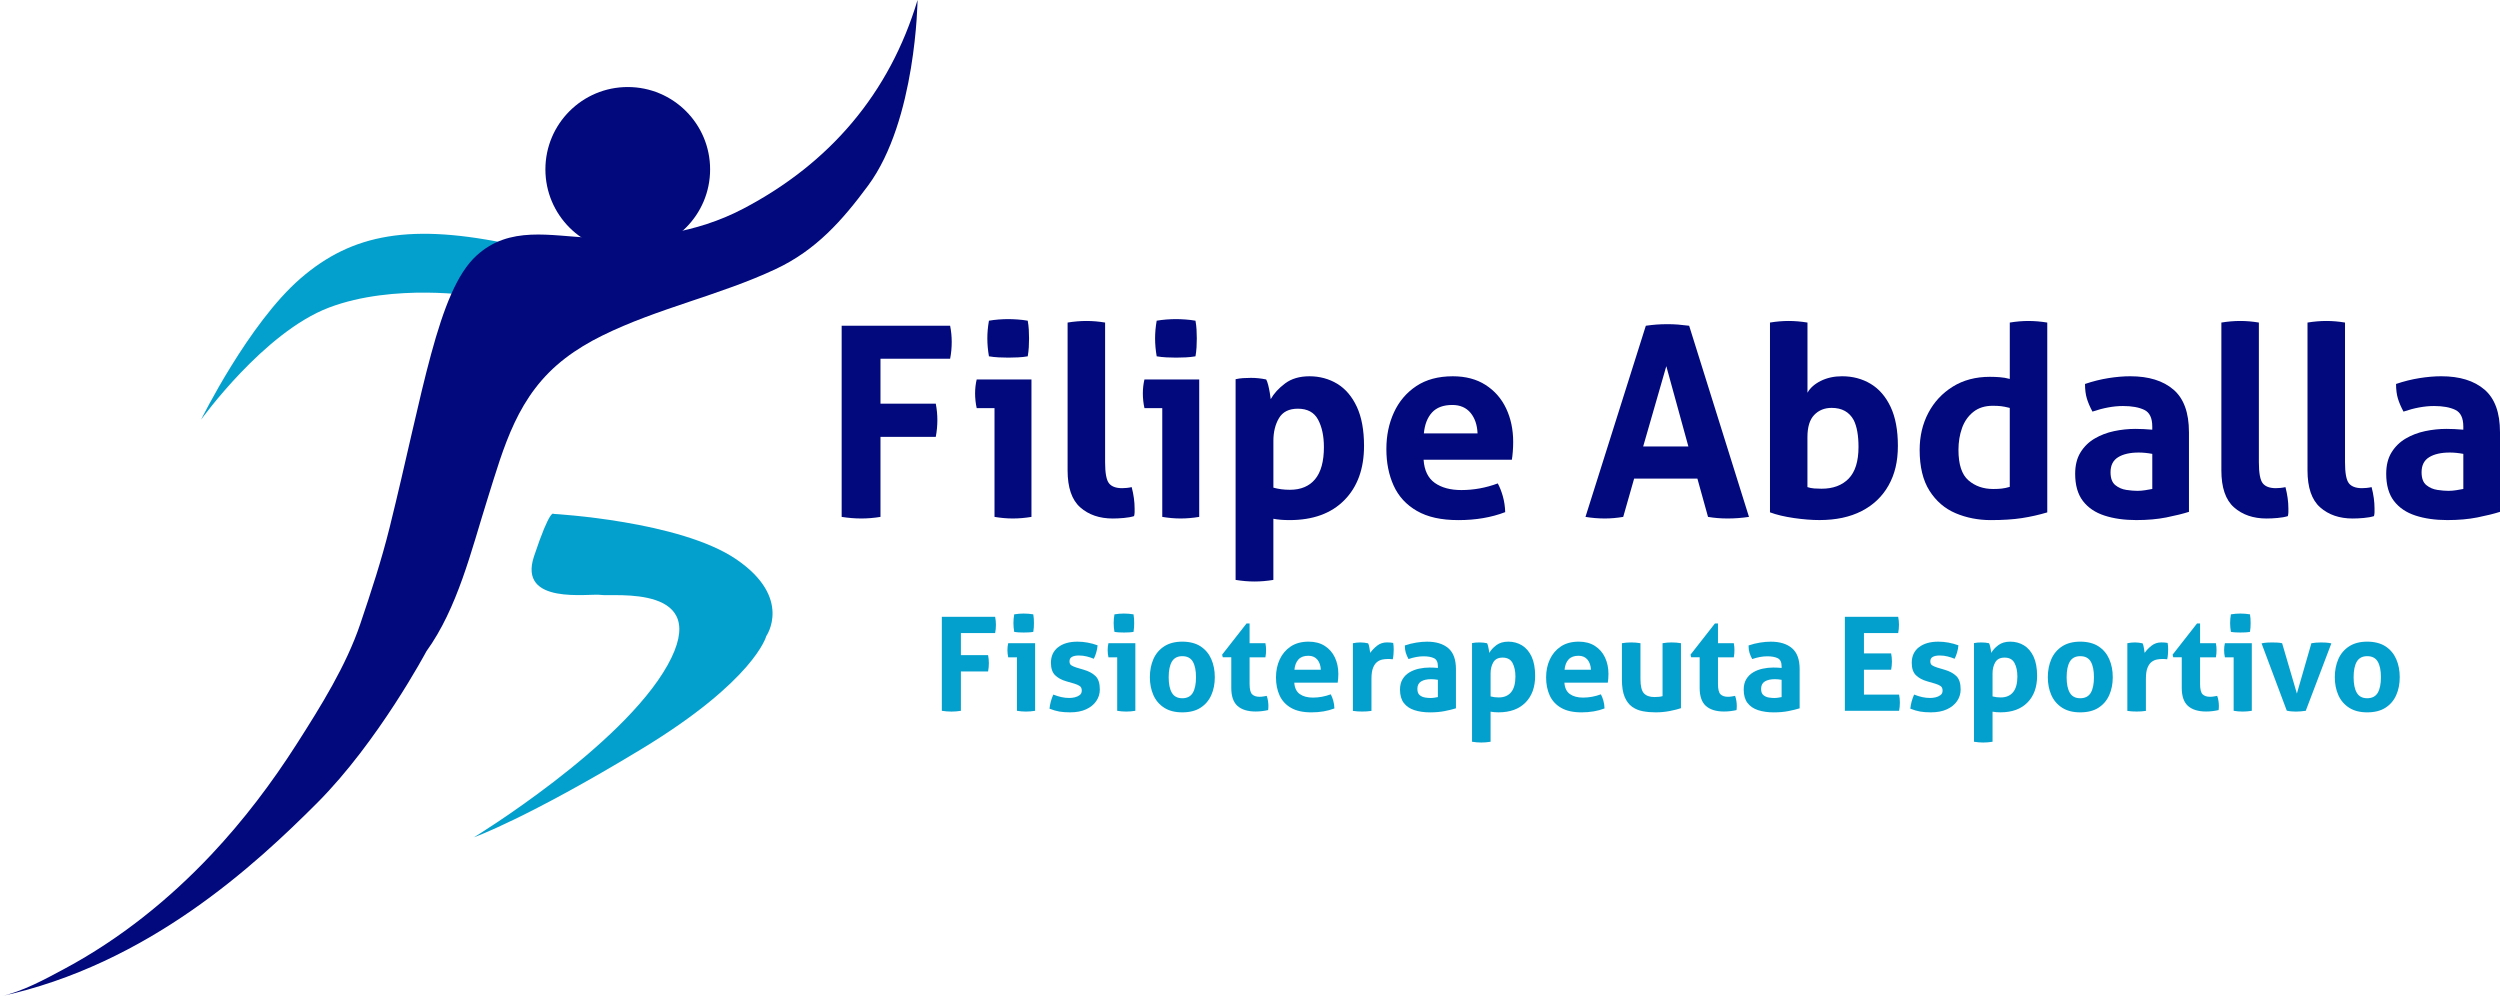 <svg xmlns="http://www.w3.org/2000/svg" id="Camada_2" data-name="Camada 2" viewBox="0 0 1347.82 537.24"><defs><style>      .cls-1 {        fill: #04a0cd;      }      .cls-1, .cls-2 {        stroke-width: 0px;      }      .cls-2 {        fill: #01097d;      }    </style></defs><g id="Camada_1-2" data-name="Camada 1"><g><path class="cls-2" d="M453.76,175.62h58.48c.57,2.87.86,5.78.86,8.74,0,3.15-.29,6.16-.86,9.03h-37.55v24.22h29.81c.57,2.96.86,5.93.86,8.89s-.29,5.97-.86,9.03h-29.81v43.14c-3.54.57-6.98.86-10.32.86s-6.98-.29-10.61-.86v-103.05Z"></path><path class="cls-2" d="M536.17,220.05h-9.6c-.29-1.24-.5-2.55-.65-3.94-.14-1.38-.22-2.7-.22-3.94,0-2.67.29-5.21.86-7.6h29.53v74.1c-3.44.57-6.79.86-10.03.86s-6.45-.29-9.89-.86v-58.62ZM532.3,182.5c0-3.15.29-6.35.86-9.6,1.62-.29,3.37-.5,5.23-.65,1.86-.14,3.56-.21,5.09-.21,1.62,0,3.39.07,5.3.21,1.91.14,3.68.36,5.3.65.29,1.63.48,3.22.57,4.8.09,1.58.14,3.18.14,4.8,0,1.53-.05,3.11-.14,4.73-.1,1.63-.29,3.25-.57,4.87-1.63.29-3.37.48-5.23.57-1.86.1-3.61.14-5.23.14-1.53,0-3.25-.05-5.16-.14-1.91-.09-3.68-.29-5.3-.57-.57-3.34-.86-6.54-.86-9.6Z"></path><path class="cls-2" d="M575.58,173.9c3.44-.57,6.83-.86,10.18-.86s6.59.29,10.03.86v75.25c0,5.83.69,9.63,2.08,11.39,1.38,1.77,3.75,2.65,7.09,2.65.76,0,1.6-.05,2.51-.14.91-.09,1.79-.24,2.65-.43,1.05,4.01,1.58,7.84,1.58,11.47v2.08c0,.62-.1,1.31-.29,2.08-1.53.48-3.37.81-5.52,1-2.15.19-4.13.29-5.95.29-7.17,0-13.02-2.01-17.56-6.02-4.54-4.01-6.81-10.65-6.81-19.92v-79.69Z"></path><path class="cls-2" d="M626.61,220.05h-9.6c-.29-1.24-.5-2.55-.65-3.94-.14-1.38-.22-2.7-.22-3.94,0-2.67.29-5.21.86-7.6h29.53v74.1c-3.44.57-6.79.86-10.03.86s-6.45-.29-9.89-.86v-58.62ZM622.74,182.5c0-3.15.29-6.35.86-9.6,1.62-.29,3.37-.5,5.23-.65,1.86-.14,3.56-.21,5.09-.21,1.62,0,3.39.07,5.3.21,1.91.14,3.68.36,5.3.65.29,1.63.48,3.22.57,4.8.09,1.58.14,3.18.14,4.8,0,1.53-.05,3.11-.14,4.73-.1,1.63-.29,3.25-.57,4.87-1.63.29-3.37.48-5.23.57-1.86.1-3.61.14-5.23.14-1.53,0-3.25-.05-5.16-.14-1.91-.09-3.68-.29-5.3-.57-.57-3.34-.86-6.54-.86-9.6Z"></path><path class="cls-2" d="M666.16,204.43c1.34-.29,2.65-.48,3.94-.57,1.29-.09,2.75-.14,4.37-.14,2.77,0,5.49.29,8.17.86.38.67.74,1.67,1.08,3.01.33,1.34.62,2.72.86,4.16.24,1.43.41,2.58.5,3.44,1.72-3.06,4.3-5.88,7.74-8.46s7.83-3.87,13.19-3.87,10.53,1.36,14.98,4.08c4.44,2.72,7.95,6.86,10.53,12.4,2.58,5.54,3.87,12.57,3.87,21.07,0,12.33-3.54,22.07-10.61,29.24-7.07,7.17-16.91,10.75-29.53,10.75-3.44,0-6.36-.24-8.74-.72v32.97c-3.54.57-6.93.86-10.18.86s-6.55-.29-10.18-.86v-108.21ZM713.75,240.98c0-5.92-1.05-10.84-3.15-14.76-2.1-3.92-5.73-5.88-10.89-5.88-4.78,0-8.17,1.7-10.18,5.09-2.01,3.39-3.01,7.48-3.01,12.25v25.23c2.77.77,5.73,1.15,8.89,1.15,5.92,0,10.46-1.91,13.62-5.73,3.15-3.82,4.73-9.6,4.73-17.34Z"></path><path class="cls-2" d="M751.51,222.35c2.72-5.92,6.74-10.65,12.04-14.19,5.3-3.53,11.87-5.3,19.71-5.3,6.88,0,12.76,1.55,17.63,4.66,4.87,3.11,8.58,7.33,11.11,12.68,2.53,5.35,3.8,11.37,3.8,18.06,0,1.82-.07,3.61-.22,5.37-.14,1.77-.31,3.18-.5,4.23h-47.58c.38,5.73,2.39,9.89,6.02,12.47,3.63,2.58,8.41,3.87,14.33,3.87,6.69,0,13.23-1.19,19.64-3.58,1.05,1.91,1.96,4.21,2.72,6.88.76,2.68,1.19,5.54,1.29,8.6-7.45,2.87-15.86,4.3-25.23,4.3s-16.63-1.65-22.36-4.94c-5.73-3.3-9.91-7.83-12.54-13.62-2.63-5.78-3.94-12.35-3.94-19.71s1.36-13.85,4.08-19.78ZM792.79,222.56c-2.34-2.82-5.61-4.23-9.82-4.23-4.78,0-8.41,1.34-10.89,4.01-2.49,2.68-3.97,6.45-4.44,11.32h28.95c-.19-4.59-1.46-8.29-3.8-11.11Z"></path><path class="cls-2" d="M887.31,175.62c2.01-.29,3.92-.5,5.73-.64,1.81-.14,3.82-.21,6.02-.21,1.91,0,3.77.07,5.59.21,1.81.14,3.82.36,6.02.64l32.25,103.05c-3.82.57-7.65.86-11.47.86s-7.17-.29-10.61-.86l-5.73-20.64h-34.11l-5.88,20.64c-3.44.57-6.74.86-9.89.86-3.54,0-7.02-.29-10.46-.86l32.54-103.05ZM898.35,197.41l-12.47,43.29h24.37l-11.9-43.29Z"></path><path class="cls-2" d="M954.25,173.9c3.44-.57,6.78-.86,10.03-.86s6.74.29,10.18.86v37.84c1.43-2.58,3.82-4.71,7.17-6.38,3.34-1.67,7.17-2.51,11.47-2.51,5.73,0,10.87,1.36,15.41,4.08,4.54,2.72,8.12,6.86,10.75,12.4,2.63,5.54,3.94,12.57,3.94,21.07s-1.67,15.31-5.02,21.28c-3.35,5.97-8.17,10.58-14.48,13.83s-13.9,4.87-22.79,4.87c-4.11,0-8.67-.36-13.69-1.08-5.02-.72-9.34-1.74-12.97-3.08v-102.34ZM978.11,263.34c1.29.1,2.6.14,3.94.14,6.21,0,11.08-1.81,14.62-5.45,3.53-3.63,5.3-9.32,5.3-17.06,0-6.21-.86-11.04-2.58-14.48-2.39-4.39-6.36-6.59-11.9-6.59-3.82,0-6.95,1.27-9.39,3.8-2.44,2.53-3.66,6.52-3.66,11.97v26.95c1.15.38,2.37.62,3.66.72Z"></path><path class="cls-2" d="M1103.74,276.24c-4.49,1.34-9.05,2.37-13.69,3.08-4.64.72-10.25,1.08-16.84,1.08s-13.09-1.24-18.92-3.73c-5.83-2.48-10.51-6.52-14.05-12.11-3.54-5.59-5.3-12.92-5.3-22,0-7.36,1.55-14,4.66-19.92,3.1-5.92,7.5-10.65,13.19-14.19,5.68-3.53,12.35-5.3,19.99-5.3,1.72,0,3.51.07,5.38.21s3.65.45,5.37.93v-30.39c3.44-.57,6.78-.86,10.03-.86s6.74.29,10.18.86v102.34ZM1057.8,230.73c-1.29,3.58-1.94,7.53-1.94,11.83,0,7.84,1.79,13.31,5.38,16.41,3.58,3.11,8.05,4.66,13.4,4.66,1.62,0,3.1-.07,4.44-.21,1.34-.14,2.82-.45,4.44-.93v-42.57c-1.91-.48-3.46-.79-4.66-.93-1.2-.14-2.7-.22-4.52-.22-4.21,0-7.69,1.1-10.46,3.3-2.77,2.2-4.8,5.09-6.09,8.67Z"></path><path class="cls-2" d="M1180.13,232.95v43c-3.35,1.05-7.41,2.06-12.18,3.01-4.78.95-10.18,1.43-16.2,1.43-6.5,0-12.23-.81-17.2-2.44-4.97-1.62-8.84-4.25-11.61-7.88-2.77-3.63-4.16-8.5-4.16-14.62,0-4.59.95-8.43,2.87-11.54,1.91-3.1,4.44-5.59,7.6-7.45s6.64-3.2,10.46-4.01c3.82-.81,7.64-1.22,11.47-1.22,2.87,0,5.92.14,9.17.43v-1.72c0-4.59-1.43-7.57-4.3-8.96-2.87-1.38-6.69-2.08-11.47-2.08-5.07,0-10.56,1-16.48,3.01-1.34-2.48-2.34-4.82-3.01-7.02-.67-2.2-1-4.82-1-7.88,4.2-1.43,8.41-2.48,12.61-3.15,4.2-.67,8.12-1,11.75-1,9.94,0,17.7,2.39,23.29,7.17,5.59,4.78,8.38,12.42,8.38,22.93ZM1141.93,246.5c-2.72,1.67-4.08,4.37-4.08,8.1,0,3.25.86,5.57,2.58,6.95,1.72,1.39,3.7,2.25,5.95,2.58,2.24.34,4.23.5,5.95.5,1.43,0,2.87-.12,4.3-.36,1.43-.24,2.67-.45,3.73-.65v-18.92c-2.58-.48-5.02-.72-7.31-.72-4.68,0-8.38.84-11.11,2.51Z"></path><path class="cls-2" d="M1197.61,173.9c3.44-.57,6.83-.86,10.18-.86s6.59.29,10.03.86v75.25c0,5.83.69,9.63,2.08,11.39,1.38,1.77,3.75,2.65,7.09,2.65.76,0,1.6-.05,2.51-.14.91-.09,1.79-.24,2.65-.43,1.05,4.01,1.58,7.84,1.58,11.47v2.08c0,.62-.1,1.31-.29,2.08-1.53.48-3.37.81-5.52,1-2.15.19-4.13.29-5.95.29-7.17,0-13.02-2.01-17.56-6.02-4.54-4.01-6.81-10.65-6.81-19.92v-79.69Z"></path><path class="cls-2" d="M1244.05,173.9c3.44-.57,6.83-.86,10.18-.86s6.59.29,10.03.86v75.25c0,5.83.69,9.63,2.08,11.39,1.38,1.77,3.75,2.65,7.09,2.65.76,0,1.6-.05,2.51-.14.91-.09,1.79-.24,2.65-.43,1.05,4.01,1.58,7.84,1.58,11.47v2.08c0,.62-.1,1.31-.29,2.08-1.53.48-3.37.81-5.52,1-2.15.19-4.13.29-5.95.29-7.17,0-13.02-2.01-17.56-6.02-4.54-4.01-6.81-10.65-6.81-19.92v-79.69Z"></path><path class="cls-2" d="M1347.82,232.95v43c-3.35,1.05-7.41,2.06-12.18,3.01-4.78.95-10.18,1.43-16.2,1.43-6.5,0-12.23-.81-17.2-2.44-4.97-1.62-8.84-4.25-11.61-7.88-2.77-3.63-4.16-8.5-4.16-14.62,0-4.59.95-8.43,2.87-11.54,1.91-3.1,4.44-5.59,7.6-7.45s6.64-3.2,10.46-4.01c3.82-.81,7.64-1.22,11.47-1.22,2.87,0,5.92.14,9.17.43v-1.72c0-4.59-1.43-7.57-4.3-8.96-2.87-1.38-6.69-2.08-11.47-2.08-5.07,0-10.56,1-16.48,3.01-1.34-2.48-2.34-4.82-3.01-7.02-.67-2.2-1-4.82-1-7.88,4.2-1.43,8.41-2.48,12.61-3.15,4.2-.67,8.12-1,11.75-1,9.94,0,17.7,2.39,23.29,7.17,5.59,4.78,8.38,12.42,8.38,22.93ZM1309.62,246.5c-2.72,1.67-4.08,4.37-4.08,8.1,0,3.25.86,5.57,2.58,6.95,1.72,1.39,3.7,2.25,5.95,2.58,2.24.34,4.23.5,5.95.5,1.43,0,2.87-.12,4.3-.36,1.43-.24,2.67-.45,3.73-.65v-18.92c-2.58-.48-5.02-.72-7.31-.72-4.68,0-8.38.84-11.11,2.51Z"></path></g><g><path class="cls-1" d="M507.76,332.55h28.75c.28,1.41.42,2.84.42,4.3,0,1.55-.14,3.03-.42,4.44h-18.46v11.91h14.66c.28,1.46.42,2.91.42,4.37s-.14,2.94-.42,4.44h-14.66v21.21c-1.74.28-3.43.42-5.07.42s-3.43-.14-5.21-.42v-50.66Z"></path><path class="cls-1" d="M548.28,354.39h-4.72c-.14-.61-.25-1.26-.32-1.94-.07-.68-.11-1.33-.11-1.94,0-1.31.14-2.56.42-3.73h14.51v36.43c-1.69.28-3.34.42-4.93.42s-3.17-.14-4.86-.42v-28.82ZM546.37,335.93c0-1.55.14-3.12.42-4.72.8-.14,1.66-.25,2.57-.32.92-.07,1.75-.11,2.5-.11.8,0,1.67.04,2.61.11.94.07,1.81.18,2.61.32.14.8.23,1.59.28,2.36.05.78.07,1.56.07,2.36,0,.75-.02,1.53-.07,2.33-.05.8-.14,1.6-.28,2.4-.8.14-1.66.24-2.57.28-.92.05-1.77.07-2.57.07-.75,0-1.6-.02-2.54-.07-.94-.05-1.81-.14-2.61-.28-.28-1.64-.42-3.22-.42-4.72Z"></path><path class="cls-1" d="M570.43,348.97c2.56-2.02,6.05-3.03,10.46-3.03,3.62,0,7.23.66,10.85,1.97-.09,1.22-.33,2.49-.7,3.8-.38,1.32-.82,2.47-1.34,3.45-1.13-.47-2.37-.88-3.73-1.23-1.36-.35-2.8-.53-4.3-.53-1.6,0-2.84.25-3.73.74-.89.49-1.34,1.28-1.34,2.36s.32,1.76.95,2.18c.63.42,1.54.82,2.71,1.2l4.02,1.2c2.63.75,4.73,1.88,6.31,3.38,1.57,1.5,2.36,3.92,2.36,7.26,0,2.3-.65,4.39-1.94,6.27-1.29,1.88-3.12,3.36-5.5,4.44-2.37,1.08-5.23,1.62-8.56,1.62-2.25,0-4.19-.14-5.81-.42-1.62-.28-3.39-.8-5.32-1.55.23-2.54.92-5.07,2.04-7.61,1.55.61,3.02,1.07,4.4,1.37,1.38.31,2.83.46,4.33.46.89,0,1.84-.12,2.85-.35,1.01-.23,1.89-.63,2.64-1.2.75-.56,1.13-1.36,1.13-2.4,0-1.13-.34-1.94-1.02-2.43-.68-.49-1.63-.93-2.85-1.3l-4.37-1.27c-2.63-.75-4.69-1.87-6.17-3.35-1.48-1.48-2.22-3.7-2.22-6.66,0-3.57,1.28-6.36,3.84-8.38Z"></path><path class="cls-1" d="M602.32,354.39h-4.72c-.14-.61-.25-1.26-.32-1.94-.07-.68-.11-1.33-.11-1.94,0-1.31.14-2.56.42-3.73h14.51v36.43c-1.69.28-3.34.42-4.93.42s-3.17-.14-4.86-.42v-28.82ZM600.41,335.93c0-1.55.14-3.12.42-4.72.8-.14,1.66-.25,2.57-.32.92-.07,1.75-.11,2.5-.11.8,0,1.67.04,2.61.11.94.07,1.81.18,2.61.32.14.8.23,1.59.28,2.36.05.78.07,1.56.07,2.36,0,.75-.02,1.53-.07,2.33-.05.8-.14,1.6-.28,2.4-.8.14-1.66.24-2.57.28-.92.05-1.77.07-2.57.07-.75,0-1.6-.02-2.54-.07-.94-.05-1.81-.14-2.61-.28-.28-1.64-.42-3.22-.42-4.72Z"></path><path class="cls-1" d="M621.83,355.34c1.27-2.89,3.21-5.18,5.81-6.87,2.61-1.69,5.86-2.54,9.76-2.54s7.28.85,9.86,2.54c2.58,1.69,4.51,3.98,5.78,6.87s1.9,6.14,1.9,9.76-.63,6.79-1.9,9.65c-1.27,2.87-3.19,5.13-5.78,6.8-2.58,1.67-5.87,2.5-9.86,2.5s-7.15-.83-9.76-2.5c-2.61-1.67-4.54-3.93-5.81-6.8-1.27-2.86-1.9-6.08-1.9-9.65s.63-6.87,1.9-9.76ZM637.4,353.76c-2.58,0-4.45.98-5.6,2.92-1.15,1.95-1.73,4.76-1.73,8.42s.57,6.47,1.73,8.42c1.15,1.95,3.02,2.92,5.6,2.92s4.52-.97,5.67-2.92c1.15-1.95,1.73-4.76,1.73-8.42s-.58-6.47-1.73-8.42c-1.15-1.95-3.04-2.92-5.67-2.92Z"></path><path class="cls-1" d="M672.07,336.14h1.62v10.64h8.53c.14.71.23,1.34.28,1.9.05.56.07,1.15.07,1.76,0,.66-.02,1.29-.07,1.9-.05.61-.14,1.29-.28,2.04h-8.53v14.3c0,2.87.46,4.75,1.37,5.64.92.89,2.24,1.34,3.98,1.34.7,0,1.4-.06,2.08-.18.68-.12,1.28-.22,1.8-.32.33.89.56,1.82.7,2.78.14.96.21,1.82.21,2.57,0,.52-.01.95-.04,1.3-.02.35-.06.69-.11,1.02-1.08.24-2.17.42-3.28.56-1.1.14-2.24.21-3.42.21-4.27,0-7.54-1-9.79-2.99-2.25-2-3.38-5.25-3.38-9.76v-16.49h-4.58l-.35-1.41,13.18-16.84Z"></path><path class="cls-1" d="M689.93,355.52c1.34-2.91,3.31-5.24,5.92-6.98,2.61-1.74,5.84-2.61,9.69-2.61,3.38,0,6.27.76,8.67,2.29,2.4,1.53,4.22,3.61,5.46,6.24,1.24,2.63,1.87,5.59,1.87,8.88,0,.89-.04,1.77-.11,2.64-.07.87-.15,1.56-.25,2.08h-23.39c.19,2.82,1.17,4.86,2.96,6.13,1.78,1.27,4.13,1.9,7.05,1.9,3.29,0,6.5-.59,9.65-1.76.52.94.96,2.07,1.34,3.38.38,1.32.59,2.73.63,4.23-3.66,1.41-7.8,2.11-12.4,2.11s-8.17-.81-10.99-2.43c-2.82-1.62-4.87-3.85-6.17-6.69-1.29-2.84-1.94-6.07-1.94-9.69s.67-6.81,2.01-9.72ZM710.22,355.62c-1.15-1.38-2.76-2.08-4.83-2.08-2.35,0-4.13.66-5.35,1.97-1.22,1.32-1.95,3.17-2.18,5.57h14.23c-.09-2.25-.72-4.07-1.87-5.46Z"></path><path class="cls-1" d="M729.42,346.78c.7-.14,1.37-.25,2.01-.32.63-.07,1.33-.11,2.08-.11.7,0,1.4.05,2.08.14.68.09,1.35.21,2.01.35.28.47.52,1.28.7,2.43.19,1.15.33,2.06.42,2.71.99-1.41,2.23-2.7,3.73-3.88,1.5-1.17,3.26-1.76,5.28-1.76.66,0,1.27.02,1.83.07.56.05,1.08.12,1.55.21.09.47.16,1.01.21,1.62.05.61.07,1.25.07,1.9,0,.8-.04,1.67-.11,2.61-.07.94-.2,1.83-.39,2.68-.52-.09-1.09-.14-1.73-.14h-1.16c-.8,0-1.69.09-2.68.28s-1.93.61-2.82,1.27c-.89.66-1.63,1.7-2.22,3.14-.59,1.43-.88,3.42-.88,5.95v17.33c-.85.14-1.69.23-2.54.28-.85.05-1.67.07-2.47.07s-1.61-.02-2.43-.07c-.82-.05-1.68-.14-2.57-.28v-36.5Z"></path><path class="cls-1" d="M784.94,360.73v21.14c-1.65.52-3.64,1.01-5.99,1.48-2.35.47-5,.71-7.96.71-3.19,0-6.01-.4-8.46-1.2-2.44-.8-4.35-2.09-5.71-3.88-1.36-1.78-2.04-4.18-2.04-7.19,0-2.25.47-4.14,1.41-5.67.94-1.53,2.18-2.75,3.73-3.66s3.26-1.57,5.14-1.97c1.88-.4,3.76-.6,5.64-.6,1.41,0,2.91.07,4.51.21v-.85c0-2.25-.7-3.72-2.11-4.4-1.41-.68-3.29-1.02-5.64-1.02-2.49,0-5.19.49-8.1,1.48-.66-1.22-1.15-2.37-1.48-3.45-.33-1.08-.49-2.37-.49-3.88,2.07-.71,4.13-1.22,6.2-1.55,2.07-.33,3.99-.49,5.78-.49,4.88,0,8.7,1.17,11.45,3.52,2.75,2.35,4.12,6.11,4.12,11.27ZM766.16,367.39c-1.34.82-2.01,2.15-2.01,3.98,0,1.6.42,2.74,1.27,3.42.85.68,1.82,1.1,2.92,1.27,1.1.17,2.08.25,2.92.25.7,0,1.41-.06,2.11-.18.7-.12,1.31-.22,1.83-.32v-9.3c-1.27-.23-2.47-.35-3.59-.35-2.3,0-4.12.41-5.46,1.23Z"></path><path class="cls-1" d="M793.61,346.71c.66-.14,1.3-.23,1.94-.28.63-.05,1.35-.07,2.15-.07,1.36,0,2.7.14,4.02.42.19.33.36.82.53,1.48.16.66.31,1.34.42,2.04.12.7.2,1.27.25,1.69.85-1.5,2.11-2.89,3.8-4.16,1.69-1.27,3.85-1.9,6.48-1.9s5.18.67,7.36,2.01c2.18,1.34,3.91,3.37,5.18,6.09,1.27,2.73,1.9,6.18,1.9,10.36,0,6.06-1.74,10.85-5.21,14.37-3.48,3.52-8.31,5.28-14.51,5.28-1.69,0-3.12-.12-4.3-.35v16.21c-1.74.28-3.41.42-5,.42s-3.22-.14-5-.42v-53.2ZM817,364.68c0-2.91-.52-5.33-1.55-7.26-1.03-1.93-2.82-2.89-5.35-2.89-2.35,0-4.02.83-5,2.5-.99,1.67-1.48,3.68-1.48,6.02v12.4c1.36.38,2.82.56,4.37.56,2.91,0,5.14-.94,6.69-2.82,1.55-1.88,2.33-4.72,2.33-8.53Z"></path><path class="cls-1" d="M835.56,355.52c1.34-2.91,3.31-5.24,5.92-6.98,2.61-1.74,5.84-2.61,9.69-2.61,3.38,0,6.27.76,8.67,2.29,2.4,1.53,4.22,3.61,5.46,6.24,1.24,2.63,1.87,5.59,1.87,8.88,0,.89-.04,1.77-.11,2.64-.07.87-.15,1.56-.25,2.08h-23.39c.19,2.82,1.17,4.86,2.96,6.13,1.78,1.27,4.13,1.9,7.05,1.9,3.29,0,6.5-.59,9.65-1.76.52.94.96,2.07,1.34,3.38.38,1.32.59,2.73.63,4.23-3.66,1.41-7.8,2.11-12.4,2.11s-8.17-.81-10.99-2.43c-2.82-1.62-4.87-3.85-6.17-6.69-1.29-2.84-1.94-6.07-1.94-9.69s.67-6.81,2.01-9.72ZM855.85,355.62c-1.15-1.38-2.76-2.08-4.83-2.08-2.35,0-4.13.66-5.35,1.97-1.22,1.32-1.95,3.17-2.18,5.57h14.23c-.09-2.25-.72-4.07-1.87-5.46Z"></path><path class="cls-1" d="M906.27,381.8c-1.5.52-3.49,1.02-5.95,1.51s-5.04.74-7.72.74c-2.4,0-4.69-.2-6.87-.6-2.18-.4-4.12-1.2-5.81-2.4-1.69-1.2-3.03-2.97-4.02-5.32-.99-2.35-1.48-5.47-1.48-9.37v-19.59c1.69-.28,3.36-.42,5-.42s3.31.14,5,.42v19.31c0,3.8.62,6.38,1.87,7.71,1.24,1.34,3.14,2.01,5.67,2.01,1.79,0,3.24-.16,4.37-.49v-28.54c1.69-.28,3.33-.42,4.93-.42s3.31.14,5,.42v35.02Z"></path><path class="cls-1" d="M924.59,336.14h1.62v10.64h8.53c.14.71.23,1.34.28,1.9.05.56.07,1.15.07,1.76,0,.66-.02,1.29-.07,1.9-.05.61-.14,1.29-.28,2.04h-8.53v14.3c0,2.87.46,4.75,1.37,5.64.92.89,2.24,1.34,3.98,1.34.7,0,1.4-.06,2.08-.18.68-.12,1.28-.22,1.8-.32.33.89.56,1.82.7,2.78.14.96.21,1.82.21,2.57,0,.52-.01.95-.04,1.3-.02.35-.06.69-.11,1.02-1.08.24-2.17.42-3.28.56-1.1.14-2.24.21-3.42.21-4.27,0-7.54-1-9.79-2.99-2.25-2-3.38-5.25-3.38-9.76v-16.49h-4.58l-.35-1.41,13.18-16.84Z"></path><path class="cls-1" d="M970.24,360.73v21.14c-1.64.52-3.64,1.01-5.99,1.48-2.35.47-5,.71-7.96.71-3.2,0-6.01-.4-8.46-1.2-2.44-.8-4.35-2.09-5.71-3.88-1.36-1.78-2.04-4.18-2.04-7.19,0-2.25.47-4.14,1.41-5.67.94-1.53,2.18-2.75,3.73-3.66,1.55-.92,3.26-1.57,5.14-1.97,1.88-.4,3.76-.6,5.64-.6,1.41,0,2.91.07,4.51.21v-.85c0-2.25-.71-3.72-2.11-4.4-1.41-.68-3.29-1.02-5.64-1.02-2.49,0-5.19.49-8.1,1.48-.66-1.22-1.15-2.37-1.48-3.45-.33-1.08-.49-2.37-.49-3.88,2.07-.71,4.13-1.22,6.2-1.55,2.07-.33,3.99-.49,5.78-.49,4.88,0,8.7,1.17,11.45,3.52,2.75,2.35,4.12,6.11,4.12,11.27ZM951.47,367.39c-1.34.82-2.01,2.15-2.01,3.98,0,1.6.42,2.74,1.27,3.42.85.68,1.82,1.1,2.92,1.27,1.1.17,2.08.25,2.92.25.71,0,1.41-.06,2.11-.18.7-.12,1.31-.22,1.83-.32v-9.3c-1.27-.23-2.47-.35-3.59-.35-2.3,0-4.12.41-5.46,1.23Z"></path><path class="cls-1" d="M994.62,332.55h28.75c.28,1.41.42,2.84.42,4.3,0,1.55-.14,3.03-.42,4.44h-18.46v10.99h14.66c.28,1.46.42,2.91.42,4.37s-.14,2.94-.42,4.44h-14.66v13.39h18.95c.28,1.41.42,2.84.42,4.3,0,1.55-.14,3.03-.42,4.44h-29.24v-50.66Z"></path><path class="cls-1" d="M1034.53,348.97c2.56-2.02,6.05-3.03,10.46-3.03,3.62,0,7.23.66,10.85,1.97-.09,1.22-.33,2.49-.71,3.8-.38,1.32-.82,2.47-1.34,3.45-1.13-.47-2.37-.88-3.73-1.23-1.36-.35-2.8-.53-4.3-.53-1.6,0-2.84.25-3.73.74-.89.49-1.34,1.28-1.34,2.36s.32,1.76.95,2.18c.63.42,1.54.82,2.71,1.2l4.02,1.2c2.63.75,4.73,1.88,6.31,3.38,1.57,1.5,2.36,3.92,2.36,7.26,0,2.3-.65,4.39-1.94,6.27-1.29,1.88-3.12,3.36-5.5,4.44-2.37,1.08-5.23,1.62-8.56,1.62-2.25,0-4.19-.14-5.81-.42-1.62-.28-3.39-.8-5.32-1.55.23-2.54.92-5.07,2.04-7.61,1.55.61,3.02,1.07,4.4,1.37,1.38.31,2.83.46,4.33.46.89,0,1.84-.12,2.85-.35,1.01-.23,1.89-.63,2.64-1.2.75-.56,1.13-1.36,1.13-2.4,0-1.13-.34-1.94-1.02-2.43-.68-.49-1.63-.93-2.85-1.3l-4.37-1.27c-2.63-.75-4.69-1.87-6.17-3.35-1.48-1.48-2.22-3.7-2.22-6.66,0-3.57,1.28-6.36,3.84-8.38Z"></path><path class="cls-1" d="M1064.23,346.71c.66-.14,1.3-.23,1.94-.28.63-.05,1.35-.07,2.15-.07,1.36,0,2.7.14,4.02.42.19.33.36.82.53,1.48.16.66.3,1.34.42,2.04.12.7.2,1.27.25,1.69.84-1.5,2.11-2.89,3.8-4.16,1.69-1.27,3.85-1.9,6.48-1.9s5.18.67,7.36,2.01c2.18,1.34,3.91,3.37,5.18,6.09,1.27,2.73,1.9,6.18,1.9,10.36,0,6.06-1.74,10.85-5.21,14.37-3.48,3.52-8.31,5.28-14.51,5.28-1.69,0-3.12-.12-4.3-.35v16.21c-1.74.28-3.41.42-5,.42s-3.22-.14-5-.42v-53.2ZM1087.62,364.68c0-2.91-.52-5.33-1.55-7.26s-2.82-2.89-5.35-2.89c-2.35,0-4.02.83-5,2.5-.99,1.67-1.48,3.68-1.48,6.02v12.4c1.36.38,2.82.56,4.37.56,2.91,0,5.14-.94,6.69-2.82,1.55-1.88,2.33-4.72,2.33-8.53Z"></path><path class="cls-1" d="M1105.94,355.34c1.27-2.89,3.21-5.18,5.81-6.87,2.61-1.69,5.86-2.54,9.76-2.54s7.28.85,9.86,2.54c2.58,1.69,4.51,3.98,5.78,6.87s1.9,6.14,1.9,9.76-.63,6.79-1.9,9.65c-1.27,2.87-3.19,5.13-5.78,6.8-2.58,1.67-5.87,2.5-9.86,2.5s-7.15-.83-9.76-2.5c-2.61-1.67-4.54-3.93-5.81-6.8-1.27-2.86-1.9-6.08-1.9-9.65s.63-6.87,1.9-9.76ZM1121.51,353.76c-2.58,0-4.45.98-5.6,2.92-1.15,1.95-1.73,4.76-1.73,8.42s.57,6.47,1.73,8.42c1.15,1.95,3.02,2.92,5.6,2.92s4.52-.97,5.67-2.92c1.15-1.95,1.73-4.76,1.73-8.42s-.58-6.47-1.73-8.42c-1.15-1.95-3.04-2.92-5.67-2.92Z"></path><path class="cls-1" d="M1146.94,346.78c.71-.14,1.37-.25,2.01-.32.63-.07,1.33-.11,2.08-.11.71,0,1.4.05,2.08.14.68.09,1.35.21,2.01.35.28.47.52,1.28.7,2.43.19,1.15.33,2.06.42,2.71.99-1.41,2.23-2.7,3.73-3.88,1.5-1.17,3.26-1.76,5.28-1.76.66,0,1.27.02,1.83.07.56.05,1.08.12,1.55.21.09.47.16,1.01.21,1.62.05.61.07,1.25.07,1.9,0,.8-.04,1.67-.11,2.61-.07.94-.2,1.83-.39,2.68-.52-.09-1.09-.14-1.73-.14h-1.16c-.8,0-1.69.09-2.68.28s-1.93.61-2.82,1.27c-.89.66-1.63,1.7-2.22,3.14-.59,1.43-.88,3.42-.88,5.95v17.33c-.85.14-1.69.23-2.54.28-.85.05-1.67.07-2.47.07s-1.61-.02-2.43-.07c-.82-.05-1.68-.14-2.57-.28v-36.5Z"></path><path class="cls-1" d="M1184.5,336.14h1.62v10.64h8.53c.14.71.23,1.34.28,1.9.05.56.07,1.15.07,1.76,0,.66-.02,1.29-.07,1.9-.05.61-.14,1.29-.28,2.04h-8.53v14.3c0,2.87.46,4.75,1.37,5.64.92.89,2.24,1.34,3.98,1.34.7,0,1.4-.06,2.08-.18.68-.12,1.28-.22,1.8-.32.33.89.56,1.82.7,2.78.14.96.21,1.82.21,2.57,0,.52-.01.95-.04,1.3-.02.35-.06.69-.11,1.02-1.08.24-2.17.42-3.28.56-1.1.14-2.24.21-3.42.21-4.27,0-7.54-1-9.79-2.99-2.25-2-3.38-5.25-3.38-9.76v-16.49h-4.58l-.35-1.41,13.18-16.84Z"></path><path class="cls-1" d="M1204.23,354.39h-4.72c-.14-.61-.25-1.26-.32-1.94-.07-.68-.11-1.33-.11-1.94,0-1.31.14-2.56.42-3.73h14.51v36.43c-1.69.28-3.34.42-4.93.42s-3.17-.14-4.86-.42v-28.82ZM1202.32,335.93c0-1.55.14-3.12.42-4.72.8-.14,1.66-.25,2.57-.32.92-.07,1.75-.11,2.5-.11.8,0,1.67.04,2.61.11.94.07,1.81.18,2.61.32.14.8.23,1.59.28,2.36.05.78.07,1.56.07,2.36,0,.75-.02,1.53-.07,2.33-.05.8-.14,1.6-.28,2.4-.8.14-1.66.24-2.57.28s-1.77.07-2.57.07c-.75,0-1.6-.02-2.54-.07-.94-.05-1.81-.14-2.61-.28-.28-1.64-.42-3.22-.42-4.72Z"></path><path class="cls-1" d="M1219.3,346.85c1.13-.23,2.17-.38,3.13-.42.96-.05,1.8-.07,2.5-.07.94,0,1.88.02,2.82.07.94.05,1.81.17,2.61.35l7.96,27.13,7.82-27.13c1.64-.28,3.38-.42,5.21-.42.71,0,1.52.02,2.43.07.92.05,1.96.19,3.13.42l-13.81,36.36c-.89.14-1.83.25-2.82.32s-1.81.11-2.47.11c-.71,0-1.5-.04-2.4-.11-.89-.07-1.74-.2-2.54-.39l-13.6-36.29Z"></path><path class="cls-1" d="M1260.66,355.34c1.27-2.89,3.21-5.18,5.81-6.87,2.61-1.69,5.86-2.54,9.76-2.54s7.28.85,9.86,2.54c2.58,1.69,4.51,3.98,5.78,6.87s1.9,6.14,1.9,9.76-.63,6.79-1.9,9.65c-1.27,2.87-3.19,5.13-5.78,6.8-2.58,1.67-5.87,2.5-9.86,2.5s-7.15-.83-9.76-2.5c-2.61-1.67-4.54-3.93-5.81-6.8-1.27-2.86-1.9-6.08-1.9-9.65s.63-6.87,1.9-9.76ZM1276.23,353.76c-2.58,0-4.45.98-5.6,2.92-1.15,1.95-1.73,4.76-1.73,8.42s.57,6.47,1.73,8.42c1.15,1.95,3.02,2.92,5.6,2.92s4.52-.97,5.67-2.92c1.15-1.95,1.73-4.76,1.73-8.42s-.58-6.47-1.73-8.42c-1.15-1.95-3.04-2.92-5.67-2.92Z"></path></g><g><path class="cls-1" d="M108.42,226.22s25.59-51.86,53.57-76.09c27.98-24.23,59.71-30.03,114.99-18.08l-20.47,27.64s-44.02-7.17-79.16,6.14c-35.14,13.31-68.92,60.39-68.92,60.39Z"></path><path class="cls-1" d="M298.48,277.06s68.24,3.75,98.61,24.57c30.37,20.81,16.04,41.29,16.04,41.29,0,0-6.14,23.88-67.56,61.08s-90.08,47.43-90.08,47.43c0,0,79.84-48.79,104.41-92.81s-29.69-36.85-35.83-37.87-45.04,5.8-36.17-20.81c8.87-26.61,10.58-22.86,10.58-22.86Z"></path><path class="cls-2" d="M0,537.24c12.14-2.62,24.33-9.33,35.12-15.13,29.44-15.82,55.91-37.04,78.79-61.34,17.28-18.36,32.58-38.54,46.14-59.79,12.81-20.07,26.56-42.01,34.19-64.61,5.83-17.28,11.47-34.42,15.86-52.15,18.08-73.02,25.93-127.27,46.75-146.38,17.87-16.41,39.99-10.53,61.59-9.69,28.73,1.12,56.69-2.21,82.34-15.67,46.58-24.45,78.83-62.16,93.9-112.48,0,0-.68,64.83-26.61,99.97-13.97,18.93-28.14,34.88-49.76,45.04-30.3,14.24-63.68,21.11-93.69,35.95-7,3.46-13.74,7.45-19.93,12.21-25.79,19.79-32.9,47.29-42.12,76.65-8.46,26.94-15.89,58.05-32.67,81.28,0,0-25.93,48.79-59.03,81.89-33.1,33.1-90.93,87.01-170.86,104.24Z"></path><circle class="cls-2" cx="338.44" cy="91.32" r="44.4"></circle></g></g></svg>